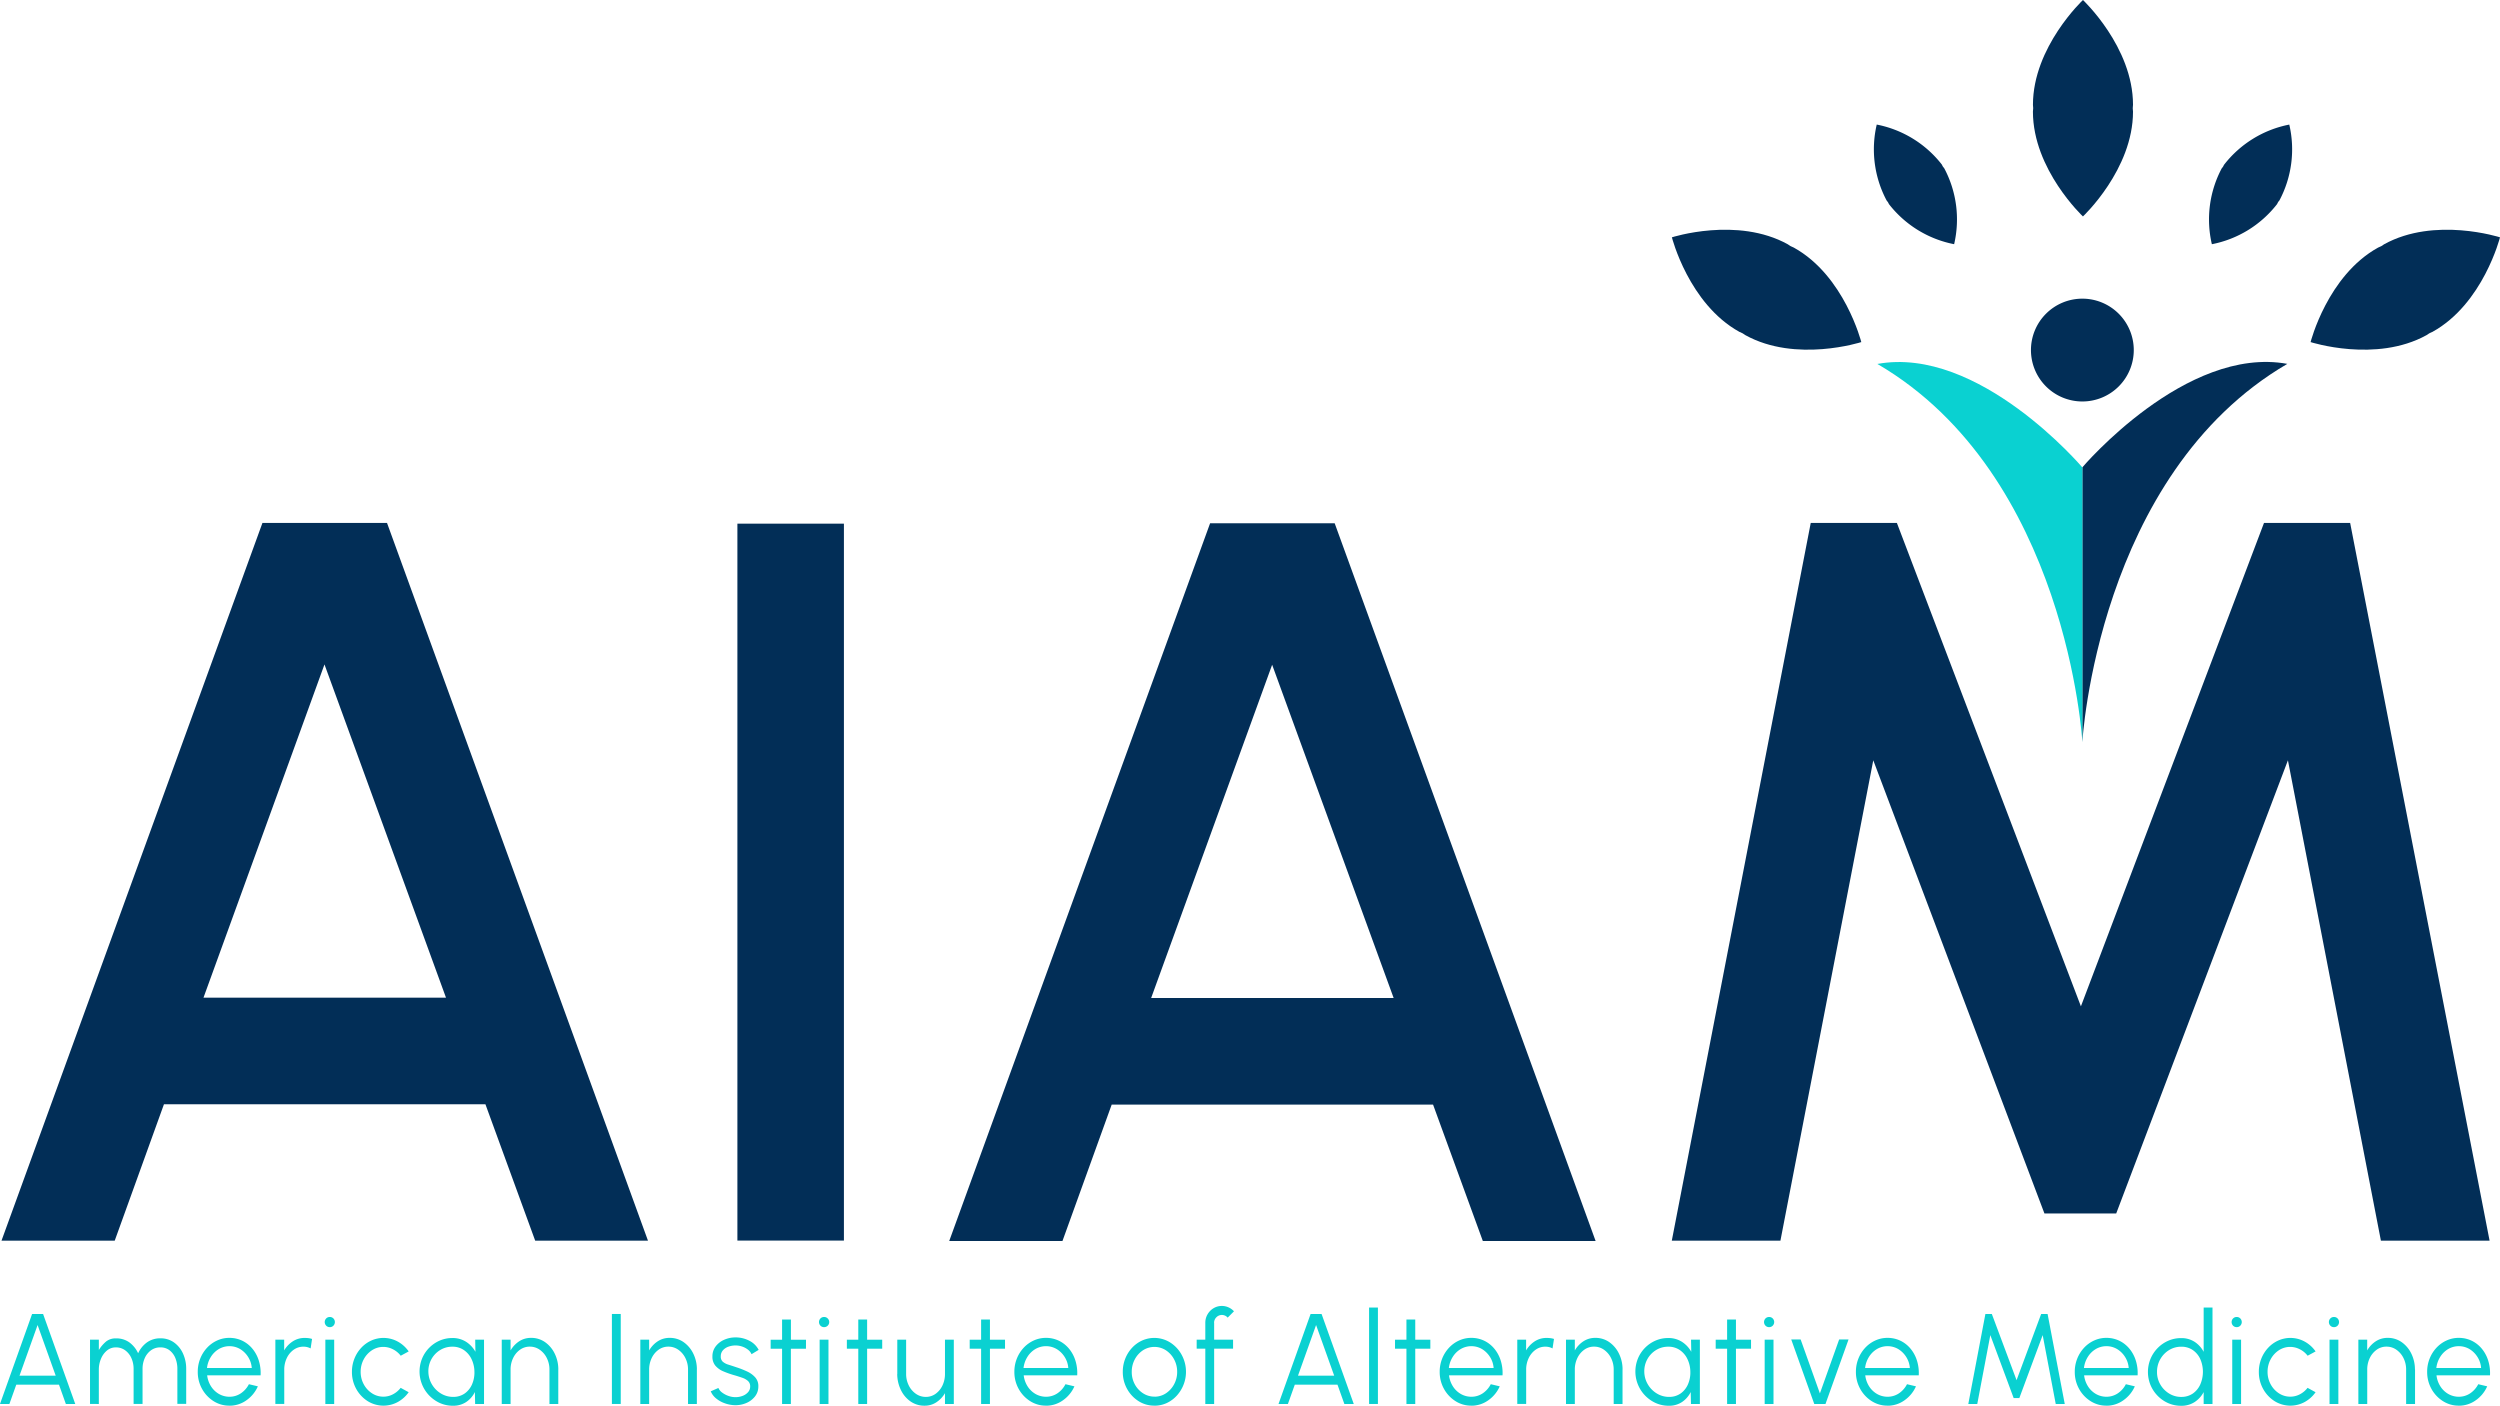 <svg xmlns="http://www.w3.org/2000/svg" xmlns:xlink="http://www.w3.org/1999/xlink" width="125.617" height="70.632" viewBox="0 0 125.617 70.632"><defs><clipPath id="a"><rect width="125.617" height="70.632" fill="#0ad1d1"/></clipPath></defs><path d="M1.889,207.923l.91,2.545H.98Zm-.276-.555L0,211.89H.472l.345-.969H2.964l.345.969h.472l-1.616-4.522Z" transform="translate(0 -141.345)" fill="#0ad1d1"/><g clip-path="url(#a)"><path d="M14.2,214.517v-3.23h.444v.52a1.761,1.761,0,0,1,.359-.423.753.753,0,0,1,.5-.161,1.113,1.113,0,0,1,.673.2,1.414,1.414,0,0,1,.442.547,1.383,1.383,0,0,1,.45-.55,1.126,1.126,0,0,1,.666-.2,1.143,1.143,0,0,1,.692.211,1.392,1.392,0,0,1,.449.56,1.834,1.834,0,0,1,.158.765v1.757h-.444V212.76a1.419,1.419,0,0,0-.1-.546.933.933,0,0,0-.292-.392.734.734,0,0,0-.463-.147.777.777,0,0,0-.471.147.97.97,0,0,0-.312.392,1.312,1.312,0,0,0-.111.546v1.757H16.39V212.76a1.312,1.312,0,0,0-.111-.546.97.97,0,0,0-.312-.392.776.776,0,0,0-.471-.147.685.685,0,0,0-.444.157,1.049,1.049,0,0,0-.3.414,1.4,1.4,0,0,0-.109.557v1.715Z" transform="translate(-9.677 -143.973)" fill="#0ad1d1"/><path d="M32.806,214.546a1.453,1.453,0,0,1-.8-.23,1.685,1.685,0,0,1-.574-.615,1.732,1.732,0,0,1-.214-.854,1.767,1.767,0,0,1,.124-.664,1.734,1.734,0,0,1,.341-.543,1.583,1.583,0,0,1,.506-.366,1.451,1.451,0,0,1,.615-.133,1.483,1.483,0,0,1,.648.142,1.51,1.51,0,0,1,.51.4,1.747,1.747,0,0,1,.323.6,2.085,2.085,0,0,1,.09.74H31.69a1.308,1.308,0,0,0,.192.549,1.151,1.151,0,0,0,.393.383,1.055,1.055,0,0,0,.531.144,1.017,1.017,0,0,0,.572-.168,1.225,1.225,0,0,0,.41-.462l.45.107a1.684,1.684,0,0,1-.574.7,1.446,1.446,0,0,1-.859.273m-1.128-1.893h2.254a1.185,1.185,0,0,0-.179-.55,1.216,1.216,0,0,0-.4-.4,1.058,1.058,0,0,0-1.081,0,1.185,1.185,0,0,0-.4.4,1.327,1.327,0,0,0-.19.557" transform="translate(-21.281 -143.917)" fill="#0ad1d1"/><path d="M45.229,211.678a.749.749,0,0,0-.168-.065.773.773,0,0,0-.19-.023.833.833,0,0,0-.494.155,1.073,1.073,0,0,0-.346.418,1.328,1.328,0,0,0-.127.583v1.722h-.447v-3.23H43.9v.539a1.364,1.364,0,0,1,.442-.46,1.077,1.077,0,0,1,.585-.166,1.671,1.671,0,0,1,.195.011.9.9,0,0,1,.179.04Z" transform="translate(-29.621 -143.924)" fill="#0ad1d1"/><path d="M51.5,208.355a.25.25,0,0,1-.182-.073.261.261,0,0,1,0-.365.251.251,0,0,1,.182-.073.248.248,0,0,1,.179.073.261.261,0,0,1,0,.365.247.247,0,0,1-.179.073m-.225.63h.444v3.23h-.444Z" transform="translate(-34.927 -141.67)" fill="#0ad1d1"/><path d="M57.985,213.652l.4.22a1.622,1.622,0,0,1-.547.491,1.5,1.5,0,0,1-1.515-.045,1.686,1.686,0,0,1-.574-.615,1.732,1.732,0,0,1-.214-.854,1.767,1.767,0,0,1,.124-.664,1.738,1.738,0,0,1,.341-.543,1.582,1.582,0,0,1,.506-.366,1.493,1.493,0,0,1,1.333.052,1.612,1.612,0,0,1,.547.494l-.4.216a1.132,1.132,0,0,0-.4-.328,1.052,1.052,0,0,0-.472-.115,1.024,1.024,0,0,0-.58.173,1.23,1.23,0,0,0-.41.457,1.312,1.312,0,0,0-.151.623,1.289,1.289,0,0,0,.154.623,1.23,1.23,0,0,0,.414.454,1.028,1.028,0,0,0,.574.17,1.012,1.012,0,0,0,.488-.123,1.179,1.179,0,0,0,.38-.32" transform="translate(-37.851 -143.917)" fill="#0ad1d1"/><path d="M69.01,211.232h.444v3.23h-.447l-.013-.6a1.292,1.292,0,0,1-.434.5,1.158,1.158,0,0,1-.666.189,1.6,1.6,0,0,1-.653-.134,1.737,1.737,0,0,1-.9-2.237,1.683,1.683,0,0,1,.881-.9,1.573,1.573,0,0,1,.64-.131,1.244,1.244,0,0,1,.694.192,1.394,1.394,0,0,1,.466.5ZM67.9,214.106a.981.981,0,0,0,.585-.173,1.091,1.091,0,0,0,.369-.463,1.478,1.478,0,0,0,.117-.64,1.5,1.5,0,0,0-.149-.631,1.136,1.136,0,0,0-.385-.449,1,1,0,0,0-.578-.166,1.142,1.142,0,0,0-.616.173,1.235,1.235,0,0,0-.436.462,1.248,1.248,0,0,0-.149.644,1.273,1.273,0,0,0,.186.628,1.306,1.306,0,0,0,.451.449,1.162,1.162,0,0,0,.606.166" transform="translate(-45.133 -143.917)" fill="#0ad1d1"/><path d="M82.02,212.724v1.738h-.444v-1.725a1.274,1.274,0,0,0-.132-.581,1.105,1.105,0,0,0-.355-.418.855.855,0,0,0-.5-.157.828.828,0,0,0-.494.157,1.083,1.083,0,0,0-.345.418,1.313,1.313,0,0,0-.127.581v1.725h-.444v-3.23h.444v.539a1.36,1.36,0,0,1,.441-.464,1.069,1.069,0,0,1,.583-.166,1.2,1.2,0,0,1,.713.218,1.507,1.507,0,0,1,.483.578,1.8,1.8,0,0,1,.179.786" transform="translate(-53.968 -143.917)" fill="#0ad1d1"/><rect width="0.444" height="4.522" transform="translate(30.746 66.023)" fill="#0ad1d1"/><path d="M103.891,212.724v1.738h-.444v-1.725a1.273,1.273,0,0,0-.132-.581,1.105,1.105,0,0,0-.355-.418.855.855,0,0,0-.5-.157.829.829,0,0,0-.494.157,1.083,1.083,0,0,0-.345.418,1.313,1.313,0,0,0-.127.581v1.725h-.444v-3.23h.444v.539a1.36,1.36,0,0,1,.441-.464,1.069,1.069,0,0,1,.583-.166,1.2,1.2,0,0,1,.713.218,1.507,1.507,0,0,1,.483.578,1.8,1.8,0,0,1,.179.786" transform="translate(-68.876 -143.917)" fill="#0ad1d1"/><path d="M113.37,214.482a1.59,1.59,0,0,1-.507-.1,1.414,1.414,0,0,1-.431-.245.9.9,0,0,1-.263-.352l.384-.168a.558.558,0,0,0,.188.231,1.152,1.152,0,0,0,.316.168,1.045,1.045,0,0,0,.352.063.994.994,0,0,0,.361-.065.684.684,0,0,0,.274-.186.42.42,0,0,0,.106-.286.355.355,0,0,0-.114-.279.828.828,0,0,0-.288-.161q-.174-.06-.358-.115a4.455,4.455,0,0,1-.593-.207,1.054,1.054,0,0,1-.4-.289.692.692,0,0,1-.144-.454.816.816,0,0,1,.163-.509,1.074,1.074,0,0,1,.428-.333,1.373,1.373,0,0,1,.566-.118,1.468,1.468,0,0,1,.705.171,1.053,1.053,0,0,1,.461.455l-.358.217a.579.579,0,0,0-.181-.229.972.972,0,0,0-.281-.152,1.024,1.024,0,0,0-.319-.058,1.054,1.054,0,0,0-.377.06.657.657,0,0,0-.281.186.442.442,0,0,0-.106.3.339.339,0,0,0,.1.27.778.778,0,0,0,.284.149c.119.038.254.081.4.131a4.561,4.561,0,0,1,.542.213,1.227,1.227,0,0,1,.409.3.645.645,0,0,1,.152.449.794.794,0,0,1-.171.507,1.1,1.1,0,0,1-.444.331,1.378,1.378,0,0,1-.583.105" transform="translate(-76.456 -143.876)" fill="#0ad1d1"/><path d="M123.4,209.707h-.758l0,2.778H122.2l0-2.778h-.574v-.452h.574l0-1.014h.444l0,1.014h.758Z" transform="translate(-82.903 -141.939)" fill="#0ad1d1"/><path d="M129.509,208.355a.25.25,0,0,1-.182-.073.261.261,0,0,1,0-.365.251.251,0,0,1,.182-.073.247.247,0,0,1,.179.073.255.255,0,0,1-.179.438m-.225.63h.444v3.23h-.444Z" transform="translate(-88.1 -141.67)" fill="#0ad1d1"/><path d="M135.428,209.707h-.758l0,2.778h-.444l0-2.778h-.574v-.452h.574l0-1.014h.444l0,1.014h.758Z" transform="translate(-91.1 -141.939)" fill="#0ad1d1"/><path d="M141.607,213.157v-1.731h.444v1.718a1.276,1.276,0,0,0,.132.58,1.094,1.094,0,0,0,.357.42.862.862,0,0,0,.5.157.829.829,0,0,0,.494-.157,1.068,1.068,0,0,0,.344-.42,1.333,1.333,0,0,0,.125-.58v-1.718h.444v3.23h-.444v-.543a1.391,1.391,0,0,1-.439.462,1.052,1.052,0,0,1-.582.168,1.208,1.208,0,0,1-.715-.218,1.481,1.481,0,0,1-.483-.58,1.855,1.855,0,0,1-.181-.788" transform="translate(-96.521 -144.111)" fill="#0ad1d1"/><path d="M154.811,209.707h-.758l0,2.778h-.443l0-2.778h-.574v-.452h.574l0-1.014h.443l0,1.014h.758Z" transform="translate(-104.312 -141.939)" fill="#0ad1d1"/><path d="M161.679,214.546a1.453,1.453,0,0,1-.8-.23,1.685,1.685,0,0,1-.574-.615,1.732,1.732,0,0,1-.214-.854,1.767,1.767,0,0,1,.124-.664,1.735,1.735,0,0,1,.341-.543,1.583,1.583,0,0,1,.506-.366,1.451,1.451,0,0,1,.615-.133,1.483,1.483,0,0,1,.648.142,1.51,1.51,0,0,1,.51.4,1.747,1.747,0,0,1,.323.6,2.085,2.085,0,0,1,.09.74h-2.688a1.308,1.308,0,0,0,.192.549,1.151,1.151,0,0,0,.393.383,1.055,1.055,0,0,0,.531.144,1.017,1.017,0,0,0,.572-.168,1.225,1.225,0,0,0,.41-.462l.45.107a1.684,1.684,0,0,1-.574.7,1.446,1.446,0,0,1-.859.273m-1.128-1.893H162.8a1.184,1.184,0,0,0-.179-.55,1.216,1.216,0,0,0-.4-.4,1.058,1.058,0,0,0-1.081,0,1.185,1.185,0,0,0-.4.4,1.326,1.326,0,0,0-.19.557" transform="translate(-109.122 -143.917)" fill="#0ad1d1"/><path d="M178.792,214.546a1.453,1.453,0,0,1-.8-.229,1.685,1.685,0,0,1-.574-.615,1.734,1.734,0,0,1-.214-.855,1.768,1.768,0,0,1,.124-.664,1.742,1.742,0,0,1,.341-.543,1.582,1.582,0,0,1,.506-.366,1.5,1.5,0,0,1,1.412.1,1.683,1.683,0,0,1,.574.617,1.782,1.782,0,0,1-.251,2.059,1.59,1.59,0,0,1-.5.366,1.455,1.455,0,0,1-.616.132m0-.452a1.023,1.023,0,0,0,.582-.173,1.238,1.238,0,0,0,.409-.457,1.3,1.3,0,0,0,.151-.617,1.312,1.312,0,0,0-.152-.625,1.237,1.237,0,0,0-.41-.457,1.064,1.064,0,0,0-1.16,0,1.237,1.237,0,0,0-.409.457,1.312,1.312,0,0,0-.151.623,1.289,1.289,0,0,0,.155.631,1.222,1.222,0,0,0,.415.449,1.037,1.037,0,0,0,.571.166" transform="translate(-120.787 -143.917)" fill="#0ad1d1"/><path d="M189.734,206.959v.843h.951v.452h-.951v2.778h-.444v-2.778h-.434V207.8h.434v-.843a.829.829,0,0,1,.112-.428.861.861,0,0,1,.3-.307.8.8,0,0,1,.422-.115.811.811,0,0,1,.325.068.835.835,0,0,1,.281.2l-.317.32a.342.342,0,0,0-.129-.1.384.384,0,0,0-.437.081.382.382,0,0,0-.116.281" transform="translate(-128.727 -140.487)" fill="#0ad1d1"/><path d="M203.381,207.368h.551l1.617,4.522h-.472l-.345-.969h-2.146l-.345.969h-.472Zm-.634,3.1h1.819l-.91-2.545Z" transform="translate(-137.527 -141.345)" fill="#0ad1d1"/><rect width="0.444" height="4.845" transform="translate(68.792 65.7)" fill="#0ad1d1"/><path d="M221.931,209.707h-.758l0,2.778h-.443l0-2.778h-.574v-.452h.574l0-1.014h.443l0,1.014h.758Z" transform="translate(-150.061 -141.939)" fill="#0ad1d1"/><path d="M228.8,214.546a1.453,1.453,0,0,1-.8-.23,1.685,1.685,0,0,1-.574-.615,1.732,1.732,0,0,1-.214-.854,1.767,1.767,0,0,1,.124-.664,1.734,1.734,0,0,1,.341-.543,1.582,1.582,0,0,1,.506-.366,1.451,1.451,0,0,1,.615-.133,1.483,1.483,0,0,1,.648.142,1.51,1.51,0,0,1,.51.4,1.747,1.747,0,0,1,.323.6,2.084,2.084,0,0,1,.09.74h-2.688a1.308,1.308,0,0,0,.192.549,1.151,1.151,0,0,0,.393.383,1.055,1.055,0,0,0,.531.144,1.017,1.017,0,0,0,.572-.168,1.225,1.225,0,0,0,.41-.462l.45.107a1.684,1.684,0,0,1-.574.7,1.446,1.446,0,0,1-.859.273m-1.128-1.893h2.254a1.185,1.185,0,0,0-.179-.55,1.216,1.216,0,0,0-.4-.4,1.058,1.058,0,0,0-1.081,0,1.185,1.185,0,0,0-.4.4,1.327,1.327,0,0,0-.19.557" transform="translate(-154.872 -143.917)" fill="#0ad1d1"/><path d="M241.222,211.678a.749.749,0,0,0-.168-.065.773.773,0,0,0-.19-.023.833.833,0,0,0-.494.155,1.073,1.073,0,0,0-.346.418,1.328,1.328,0,0,0-.127.583v1.722h-.447v-3.23h.444v.539a1.365,1.365,0,0,1,.442-.46,1.077,1.077,0,0,1,.585-.166,1.671,1.671,0,0,1,.195.011.9.9,0,0,1,.179.04Z" transform="translate(-163.212 -143.924)" fill="#0ad1d1"/><path d="M249.978,212.724v1.738h-.444v-1.725a1.274,1.274,0,0,0-.132-.581,1.105,1.105,0,0,0-.355-.418.855.855,0,0,0-.5-.157.828.828,0,0,0-.494.157,1.083,1.083,0,0,0-.345.418,1.313,1.313,0,0,0-.127.581v1.725h-.444v-3.23h.444v.539a1.359,1.359,0,0,1,.441-.464,1.069,1.069,0,0,1,.583-.166,1.2,1.2,0,0,1,.713.218,1.507,1.507,0,0,1,.483.578,1.8,1.8,0,0,1,.179.786" transform="translate(-168.451 -143.917)" fill="#0ad1d1"/><path d="M260.891,211.232h.444v3.23h-.447l-.013-.6a1.292,1.292,0,0,1-.434.5,1.158,1.158,0,0,1-.666.189,1.6,1.6,0,0,1-.653-.134,1.737,1.737,0,0,1-.9-2.237,1.683,1.683,0,0,1,.881-.9,1.573,1.573,0,0,1,.64-.131,1.244,1.244,0,0,1,.694.192,1.4,1.4,0,0,1,.466.5Zm-1.106,2.874a.981.981,0,0,0,.585-.173,1.09,1.09,0,0,0,.369-.463,1.478,1.478,0,0,0,.117-.64,1.5,1.5,0,0,0-.149-.631,1.136,1.136,0,0,0-.385-.449,1,1,0,0,0-.578-.166,1.142,1.142,0,0,0-.616.173,1.235,1.235,0,0,0-.436.462,1.248,1.248,0,0,0-.149.644,1.273,1.273,0,0,0,.186.628,1.306,1.306,0,0,0,.451.449,1.162,1.162,0,0,0,.606.166" transform="translate(-175.922 -143.917)" fill="#0ad1d1"/><path d="M272.544,209.707h-.758l0,2.778h-.444l0-2.778h-.574v-.452h.574l0-1.014h.444l0,1.014h.758Z" transform="translate(-184.56 -141.939)" fill="#0ad1d1"/><path d="M278.652,208.355a.25.25,0,0,1-.182-.073.261.261,0,0,1,0-.365.251.251,0,0,1,.182-.073.248.248,0,0,1,.179.073.261.261,0,0,1,0,.365.247.247,0,0,1-.179.073m-.225.63h.444v3.23h-.444Z" transform="translate(-189.758 -141.67)" fill="#0ad1d1"/><path d="M284.407,214.635h-.564l-1.157-3.24h.473l.967,2.71.967-2.71h.472Z" transform="translate(-192.682 -144.09)" fill="#0ad1d1"/><path d="M294.5,214.546a1.453,1.453,0,0,1-.8-.23,1.685,1.685,0,0,1-.574-.615,1.732,1.732,0,0,1-.214-.854,1.767,1.767,0,0,1,.124-.664,1.733,1.733,0,0,1,.341-.543,1.583,1.583,0,0,1,.506-.366,1.451,1.451,0,0,1,.615-.133,1.483,1.483,0,0,1,.648.142,1.511,1.511,0,0,1,.51.4,1.748,1.748,0,0,1,.323.6,2.086,2.086,0,0,1,.09.74h-2.688a1.307,1.307,0,0,0,.192.549,1.151,1.151,0,0,0,.393.383,1.055,1.055,0,0,0,.531.144,1.017,1.017,0,0,0,.572-.168,1.225,1.225,0,0,0,.41-.462l.45.107a1.684,1.684,0,0,1-.574.7,1.446,1.446,0,0,1-.859.273m-1.128-1.893h2.254a1.185,1.185,0,0,0-.179-.55,1.216,1.216,0,0,0-.4-.4,1.058,1.058,0,0,0-1.081,0,1.185,1.185,0,0,0-.4.4,1.327,1.327,0,0,0-.19.557" transform="translate(-199.658 -143.917)" fill="#0ad1d1"/><path d="M310.631,211.89l.859-4.522h.323l1.243,3.327,1.236-3.327h.323l.862,4.522h-.453l-.656-3.459-1.173,3.162h-.285l-1.173-3.162-.656,3.459Z" transform="translate(-211.73 -141.345)" fill="#0ad1d1"/><path d="M329.03,214.546a1.453,1.453,0,0,1-.8-.23,1.685,1.685,0,0,1-.574-.615,1.732,1.732,0,0,1-.214-.854,1.767,1.767,0,0,1,.124-.664,1.735,1.735,0,0,1,.341-.543,1.583,1.583,0,0,1,.506-.366,1.451,1.451,0,0,1,.615-.133,1.483,1.483,0,0,1,.648.142,1.51,1.51,0,0,1,.51.4,1.747,1.747,0,0,1,.323.6,2.085,2.085,0,0,1,.09.74h-2.688a1.307,1.307,0,0,0,.192.549,1.151,1.151,0,0,0,.393.383,1.054,1.054,0,0,0,.531.144,1.017,1.017,0,0,0,.572-.168,1.225,1.225,0,0,0,.41-.462l.45.107a1.684,1.684,0,0,1-.574.7,1.446,1.446,0,0,1-.859.273m-1.128-1.893h2.254a1.185,1.185,0,0,0-.179-.55,1.216,1.216,0,0,0-.4-.4,1.058,1.058,0,0,0-1.081,0,1.186,1.186,0,0,0-.4.4,1.326,1.326,0,0,0-.19.557" transform="translate(-223.191 -143.917)" fill="#0ad1d1"/><path d="M341.783,206.353h.444V211.2h-.444v-.6a1.34,1.34,0,0,1-.452.5,1.206,1.206,0,0,1-.68.189,1.589,1.589,0,0,1-.647-.132,1.685,1.685,0,0,1-.531-.367,1.724,1.724,0,0,1-.36-.541,1.74,1.74,0,0,1,0-1.319,1.723,1.723,0,0,1,.36-.543,1.689,1.689,0,0,1,.531-.366,1.589,1.589,0,0,1,.647-.132,1.208,1.208,0,0,1,.68.189,1.348,1.348,0,0,1,.452.5Zm-1.128,4.49a1,1,0,0,0,.583-.169,1.1,1.1,0,0,0,.375-.457,1.6,1.6,0,0,0,0-1.274,1.1,1.1,0,0,0-.377-.454,1,1,0,0,0-.58-.168,1.146,1.146,0,0,0-.612.17,1.272,1.272,0,0,0-.605,1.093,1.234,1.234,0,0,0,.168.638,1.275,1.275,0,0,0,.445.454,1.144,1.144,0,0,0,.6.168" transform="translate(-231.056 -140.653)" fill="#0ad1d1"/><path d="M352.442,208.355a.25.25,0,0,1-.182-.073.261.261,0,0,1,0-.365.251.251,0,0,1,.182-.073.248.248,0,0,1,.179.073.261.261,0,0,1,0,.365.247.247,0,0,1-.179.073m-.225.63h.444v3.23h-.444Z" transform="translate(-240.054 -141.67)" fill="#0ad1d1"/><path d="M358.928,213.652l.4.22a1.622,1.622,0,0,1-.547.491,1.5,1.5,0,0,1-1.515-.045,1.686,1.686,0,0,1-.574-.615,1.731,1.731,0,0,1-.214-.854,1.767,1.767,0,0,1,.124-.664,1.738,1.738,0,0,1,.341-.543,1.582,1.582,0,0,1,.506-.366,1.493,1.493,0,0,1,1.333.052,1.613,1.613,0,0,1,.547.494l-.4.216a1.132,1.132,0,0,0-.4-.328,1.052,1.052,0,0,0-.472-.115,1.024,1.024,0,0,0-.58.173,1.231,1.231,0,0,0-.41.457,1.312,1.312,0,0,0-.151.623,1.289,1.289,0,0,0,.154.623,1.231,1.231,0,0,0,.414.454,1.029,1.029,0,0,0,.574.17,1.012,1.012,0,0,0,.488-.123,1.18,1.18,0,0,0,.38-.32" transform="translate(-242.978 -143.917)" fill="#0ad1d1"/><path d="M367.8,208.355a.25.25,0,0,1-.182-.073.261.261,0,0,1,0-.365.251.251,0,0,1,.182-.073.248.248,0,0,1,.179.073.261.261,0,0,1,0,.365.247.247,0,0,1-.179.073m-.225.63h.444v3.23h-.444Z" transform="translate(-250.524 -141.67)" fill="#0ad1d1"/><path d="M375.048,212.724v1.738H374.6v-1.725a1.274,1.274,0,0,0-.132-.581,1.106,1.106,0,0,0-.355-.418.855.855,0,0,0-.5-.157.828.828,0,0,0-.494.157,1.085,1.085,0,0,0-.346.418,1.313,1.313,0,0,0-.127.581v1.725H372.2v-3.23h.444v.539a1.36,1.36,0,0,1,.441-.464,1.07,1.07,0,0,1,.583-.166,1.2,1.2,0,0,1,.713.218,1.507,1.507,0,0,1,.483.578,1.8,1.8,0,0,1,.179.786" transform="translate(-253.7 -143.917)" fill="#0ad1d1"/><path d="M384.641,214.546a1.453,1.453,0,0,1-.8-.23,1.684,1.684,0,0,1-.574-.615,1.732,1.732,0,0,1-.214-.854,1.767,1.767,0,0,1,.124-.664,1.736,1.736,0,0,1,.341-.543,1.582,1.582,0,0,1,.506-.366,1.451,1.451,0,0,1,.615-.133,1.483,1.483,0,0,1,.648.142,1.51,1.51,0,0,1,.51.4,1.747,1.747,0,0,1,.323.6,2.085,2.085,0,0,1,.09.74h-2.688a1.307,1.307,0,0,0,.192.549,1.151,1.151,0,0,0,.393.383,1.055,1.055,0,0,0,.531.144,1.017,1.017,0,0,0,.572-.168,1.225,1.225,0,0,0,.41-.462l.45.107a1.684,1.684,0,0,1-.574.7,1.445,1.445,0,0,1-.859.273m-1.128-1.893h2.254a1.186,1.186,0,0,0-.179-.55,1.216,1.216,0,0,0-.4-.4,1.058,1.058,0,0,0-1.081,0,1.185,1.185,0,0,0-.4.4,1.327,1.327,0,0,0-.19.557" transform="translate(-261.096 -143.917)" fill="#0ad1d1"/><path d="M162.908,82.578h6.259l13.111,36.063h-5.667l-2.5-6.852H157.963l-2.473,6.852H149.8Zm-2.962,23.853H172.13l-6.105-16.744Z" transform="translate(-102.104 -56.286)" fill="#022e57"/><path d="M13.349,82.525h6.259L32.72,118.588H27.053l-2.5-6.852H8.4l-2.473,6.852H.238Zm-2.962,23.853H22.571L16.466,89.635Z" transform="translate(-0.162 -56.25)" fill="#022e57"/><path d="M263.842,118.588l6.981-36.063h4.328l9.247,24.29,9.2-24.29h4.328l7.006,36.063h-5.461L294.8,94.452l-8.628,22.77h-3.607l-8.6-22.77L269.3,118.588Z" transform="translate(-179.839 -56.25)" fill="#022e57"/><rect width="5.352" height="36.023" transform="translate(37.052 26.312)" fill="#022e57"/><path d="M323.346,10.875s2.515-2.357,2.515-5.265c0-.057-.011-.111-.013-.167s.013-.117.013-.177c0-2.908-2.515-5.265-2.515-5.265s-2.513,2.357-2.513,5.265c0,.057.011.111.012.167s-.013.117-.013.177c0,2.908,2.513,5.265,2.513,5.265" transform="translate(-218.684)" fill="#022e57"/><path d="M368.346,36.986c-.05.028-.092.063-.14.092s-.109.045-.162.074c-2.545,1.408-3.391,4.748-3.391,4.748s3.28,1.059,5.825-.349c.05-.027.092-.063.14-.092s.109-.045.161-.074c2.545-1.408,3.391-4.749,3.391-4.749s-3.279-1.058-5.824.35" transform="translate(-248.553 -24.711)" fill="#022e57"/><path d="M269.978,37.152c-.053-.029-.108-.047-.162-.074s-.09-.065-.14-.092c-2.545-1.408-5.824-.35-5.824-.35s.846,3.341,3.39,4.749c.053.029.108.047.162.074s.09.065.14.092c2.544,1.408,5.825.349,5.825.349s-.846-3.34-3.391-4.748" transform="translate(-179.845 -24.711)" fill="#022e57"/><path d="M296.439,23.559c.019.032.032.066.053.1a5.476,5.476,0,0,0,3.272,2.01,5.476,5.476,0,0,0-.494-3.808c-.022-.033-.048-.061-.071-.093s-.033-.066-.053-.1a5.476,5.476,0,0,0-3.271-2.01,5.474,5.474,0,0,0,.493,3.808c.021.033.048.061.071.093" transform="translate(-201.575 -13.399)" fill="#022e57"/><path d="M349.381,21.668c-.02.032-.034.065-.053.1s-.049.06-.071.093a5.476,5.476,0,0,0-.494,3.808,5.473,5.473,0,0,0,3.272-2.01c.02-.032.034-.065.053-.1s.049-.06.071-.093a5.475,5.475,0,0,0,.494-3.808,5.477,5.477,0,0,0-3.271,2.011" transform="translate(-237.624 -13.398)" fill="#022e57"/><path d="M328.629,62.429v13.8s.758-13.436,10.3-19.005c-5.1-.932-10.3,5.2-10.3,5.2" transform="translate(-223.998 -38.941)" fill="#022e57"/><path d="M296.282,57.228c9.54,5.569,10.3,19,10.3,19v-13.8s-5.2-6.134-10.3-5.2" transform="translate(-201.95 -38.941)" fill="#0ad1d1"/><path d="M323.1,47.134a2.583,2.583,0,1,0,2.583,2.583,2.583,2.583,0,0,0-2.583-2.583" transform="translate(-218.468 -32.127)" fill="#022e57"/></g></svg>